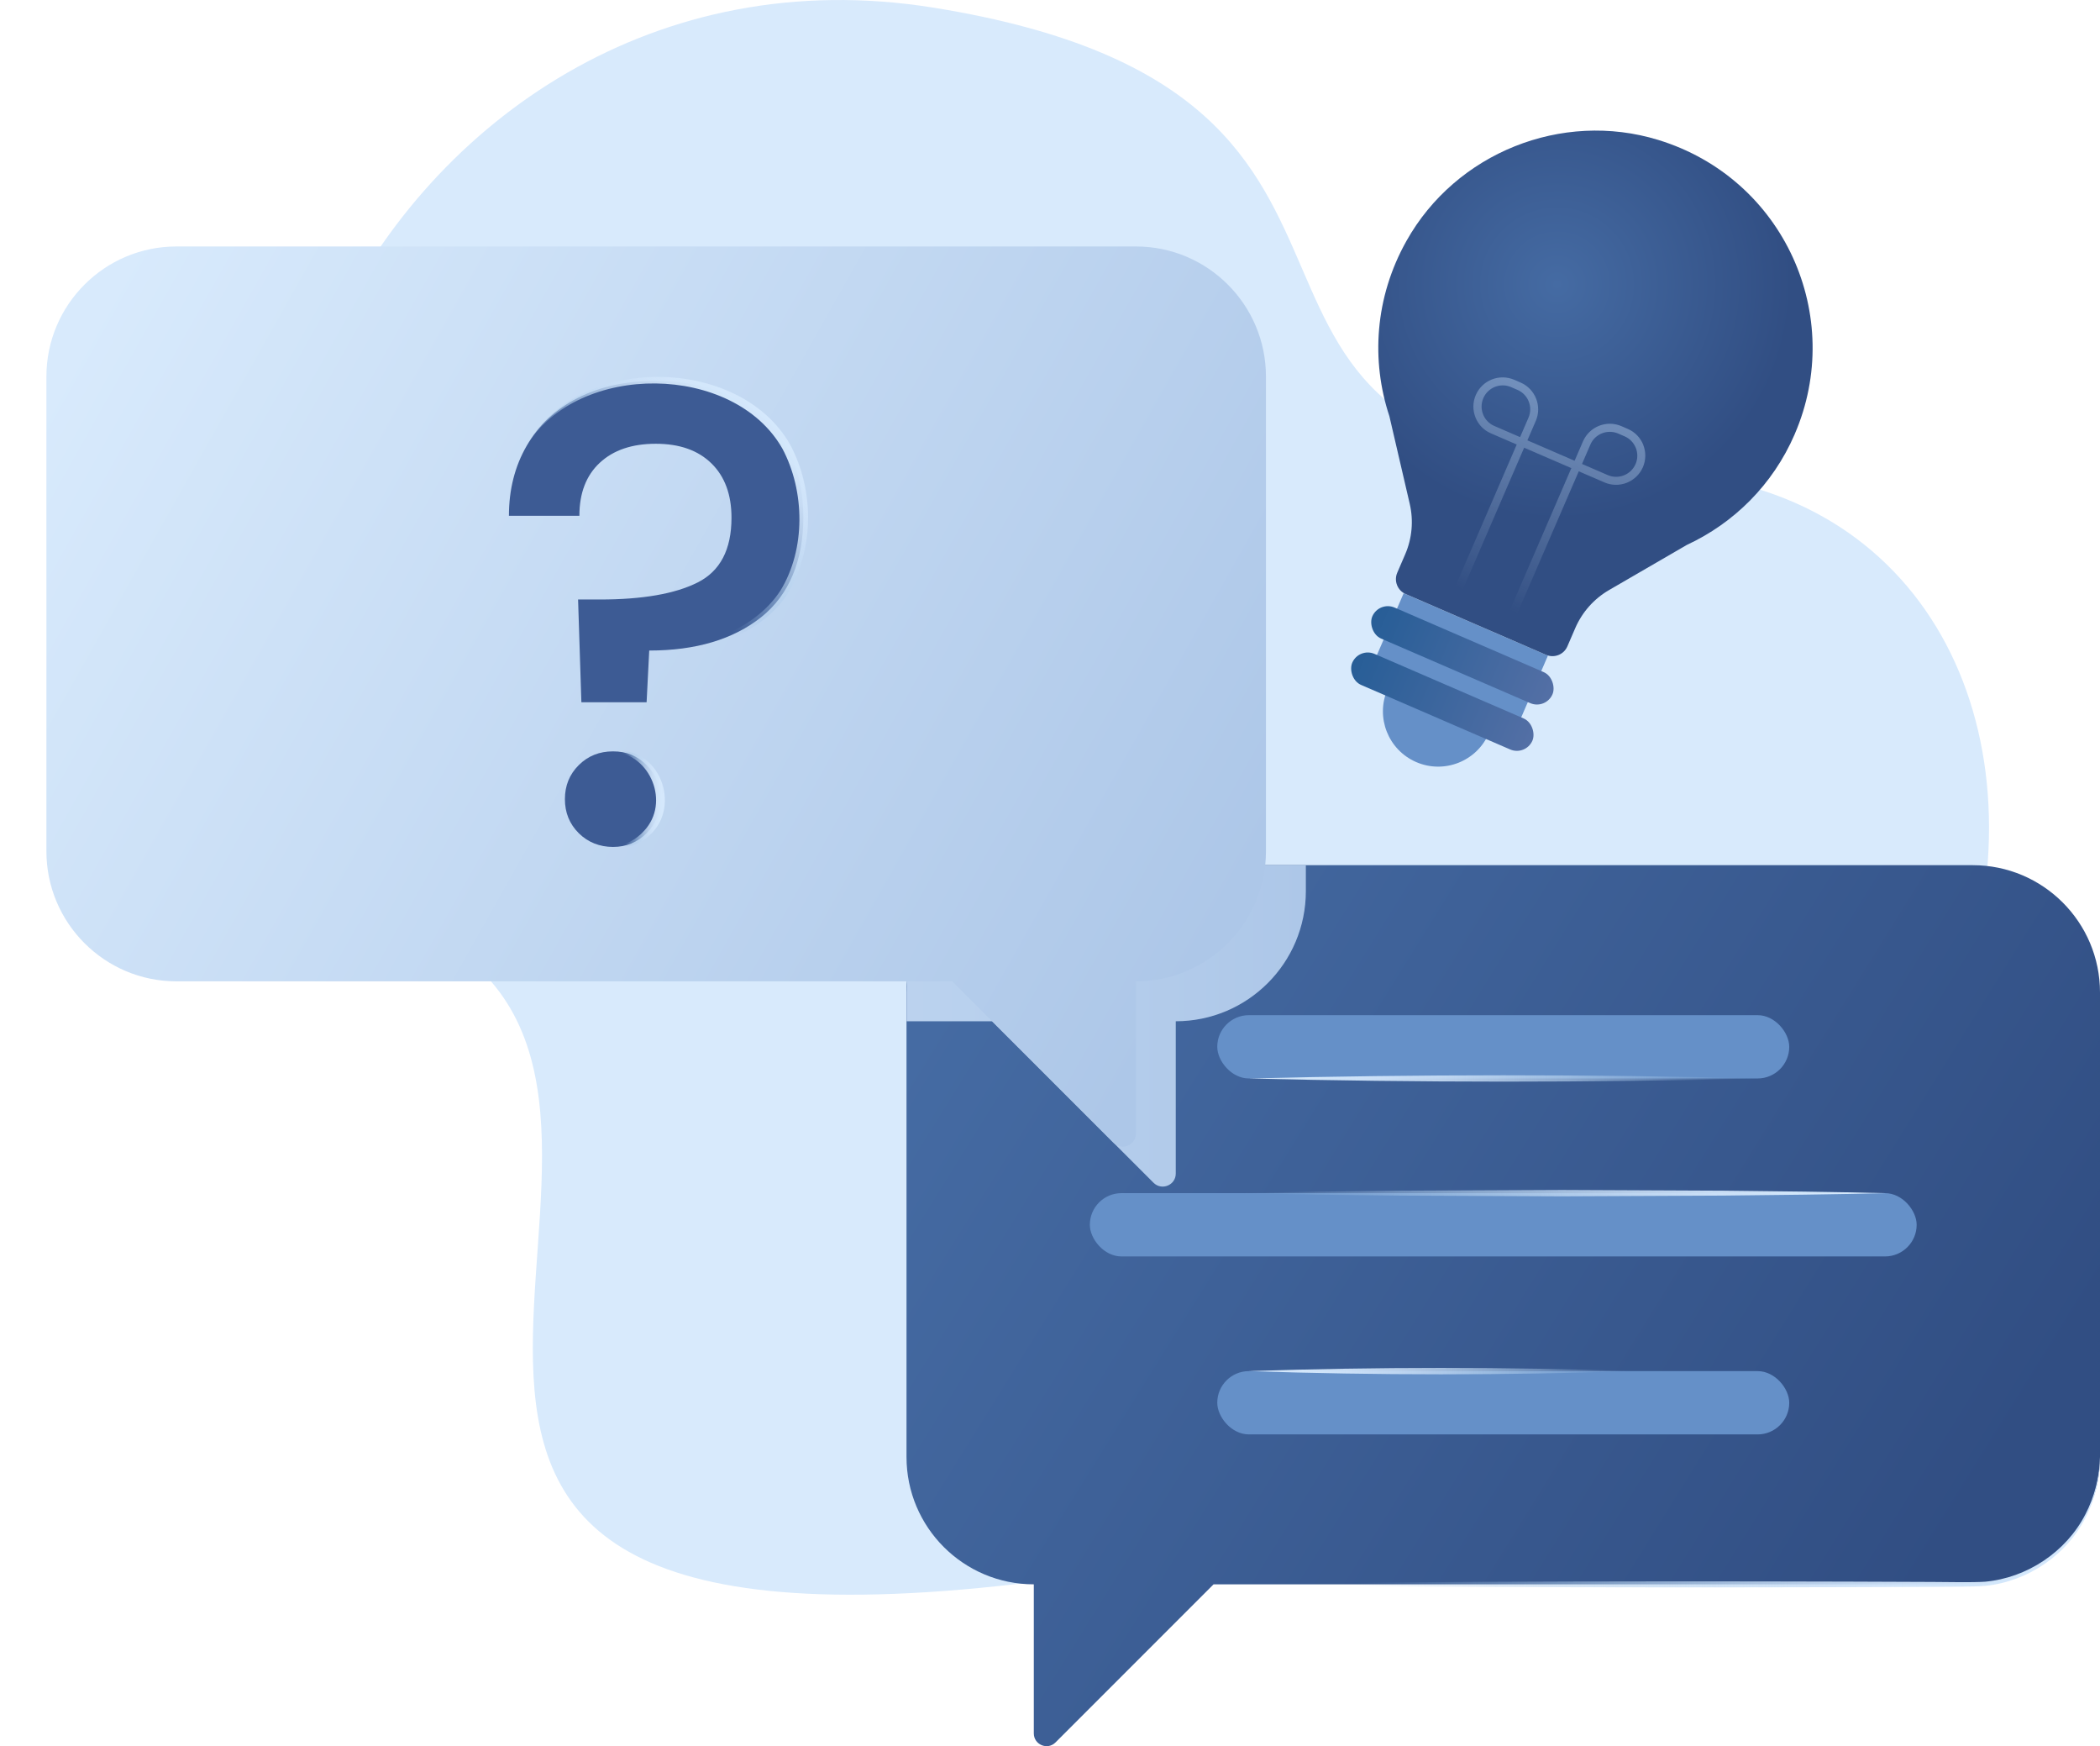 <svg id="_1drtyujngsdfghjklglixyfky" data-name="1" xmlns="http://www.w3.org/2000/svg"
     xmlns:xlink="http://www.w3.org/1999/xlink" viewBox="0 0 368.36 306.21">
    <defs>
        <linearGradient id="linear-gradient" x1="169.8" y1="168.1" x2="339.84" y2="273.85"
                        gradientUnits="userSpaceOnUse">
            <stop offset="0" stop-color="#456ba3"></stop>
            <stop offset="1" stop-color="#314e83"></stop>
        </linearGradient>
        <linearGradient id="linear-gradient-2" x1="367.41" y1="266.94" x2="237.99" y2="266.94"
                        gradientUnits="userSpaceOnUse">
            <stop offset="0" stop-color="#d5e8fc"></stop>
            <stop offset=".14" stop-color="#d3e7fb" stop-opacity=".99"></stop>
            <stop offset=".27" stop-color="#d0e4fa" stop-opacity=".94"></stop>
            <stop offset=".39" stop-color="#cbe0f7" stop-opacity=".87"></stop>
            <stop offset=".51" stop-color="#c3dbf4" stop-opacity=".76"></stop>
            <stop offset=".63" stop-color="#b9d4ef" stop-opacity=".63"></stop>
            <stop offset=".75" stop-color="#adcbea" stop-opacity=".46"></stop>
            <stop offset=".87" stop-color="#9fc0e3" stop-opacity=".26"></stop>
            <stop offset=".98" stop-color="#8eb5dc" stop-opacity=".04"></stop>
            <stop offset="1" stop-color="#8cb3db" stop-opacity="0"></stop>
        </linearGradient>
        <linearGradient id="linear-gradient-3" x1="324.99" y1="191.96" x2="223" y2="226.5"
                        xlink:href="#linear-gradient-2"></linearGradient>
        <linearGradient id="linear-gradient-4" x1="219.07" y1="240.44" x2="286.38" y2="240.44"
                        xlink:href="#linear-gradient-2"></linearGradient>
        <linearGradient id="linear-gradient-5" x1="219.07" y1="189.12" x2="308.3" y2="189.12"
                        xlink:href="#linear-gradient-2"></linearGradient>
        <clipPath id="clippath">
            <path d="m346.03,151.72h-164.69c-12.33,0-22.33,10-22.33,22.33v81.45c0,12.33,10,22.33,22.33,22.33v26.14c0,1.99,2.41,2.99,3.81,1.58l27.72-27.72h133.16c12.33,0,22.33-10,22.33-22.33v-81.45c0-12.33-10-22.33-22.33-22.33Z"
                  style="fill: none;"></path>
        </clipPath>
        <linearGradient id="New_Gradient_Swatch_copy" data-name="New Gradient Swatch copy" x1="8.14" y1="122.15"
                        x2="222.06" y2="122.15" gradientUnits="userSpaceOnUse">
            <stop offset="0" stop-color="#d8eafc"></stop>
            <stop offset="1" stop-color="#adc7e8"></stop>
        </linearGradient>
        <filter id="drop-shadow-1" filterUnits="userSpaceOnUse">
            <feOffset dx="7" dy="7"></feOffset>
            <feGaussianBlur result="blur" stdDeviation="5"></feGaussianBlur>
            <feFlood flood-color="#000" flood-opacity=".25"></feFlood>
            <feComposite in2="blur" operator="in"></feComposite>
            <feComposite in="SourceGraphic"></feComposite>
        </filter>
        <linearGradient id="New_Gradient_Swatch_copy-2" data-name="New Gradient Swatch copy" x1="17.5" y1="52.66"
                        x2="213.45" y2="163.07" xlink:href="#New_Gradient_Swatch_copy"></linearGradient>
        <linearGradient id="linear-gradient-6" x1="133.15" y1="69.84" x2="110.87" y2="96.12"
                        xlink:href="#linear-gradient-2"></linearGradient>
        <linearGradient id="linear-gradient-7" x1="116.39" y1="139.97" x2="109.4" y2="140.12"
                        xlink:href="#linear-gradient-2"></linearGradient>
        <linearGradient id="New_Gradient_Swatch" data-name="New Gradient Swatch" x1="271.97" y1="121.53" x2="241.33"
                        y2="108.4" gradientTransform="translate(-24.54 111.33) rotate(-23.4)"
                        gradientUnits="userSpaceOnUse">
            <stop offset="0" stop-color="#536fa5"></stop>
            <stop offset=".91" stop-color="#2b5f98"></stop>
            <stop offset="1" stop-color="#285e97"></stop>
        </linearGradient>
        <linearGradient id="New_Gradient_Swatch-2" data-name="New Gradient Swatch" x1="268.62" y1="129.83" x2="237.38"
                        y2="116.27" gradientTransform="translate(-28.06 110.6) rotate(-23.4)"
                        xlink:href="#New_Gradient_Swatch"></linearGradient>
        <radialGradient id="radial-gradient" cx="8.81" cy="143.68" fx="8.81" fy="143.68" r="41.23"
                        gradientTransform="translate(322.11 -85.5) rotate(23.4)" gradientUnits="userSpaceOnUse">
            <stop offset="0" stop-color="#456ba3"></stop>
            <stop offset="1" stop-color="#314e83"></stop>
        </radialGradient>
        <linearGradient id="linear-gradient-8" x1="260.52" y1="105.15" x2="276.76" y2="68.3"
                        gradientUnits="userSpaceOnUse">
            <stop offset="0" stop-color="#d8eafc" stop-opacity="0"></stop>
            <stop offset="1" stop-color="#adc7e8" stop-opacity=".5"></stop>
        </linearGradient>
    </defs>
    <path d="m192.92,275.81c-160.22,24.34-67.04-73.59-111.48-108.14C7.9,110.49,66.69-14.21,163.66,1.33c96.97,15.54,33.75,79.64,126.09,81.56,92.35,1.93,88.3,164.79-96.84,192.91Z"
          style="fill: #d8eafc;"></path>
    <g>
        <path d="m346.03,151.72h-164.69c-12.33,0-22.33,10-22.33,22.33v81.45c0,12.33,10,22.33,22.33,22.33v26.14c0,1.99,2.41,2.99,3.81,1.58l27.72-27.72h133.16c12.33,0,22.33-10,22.33-22.33v-81.45c0-12.33-10-22.33-22.33-22.33Z"
              style="fill: url(#linear-gradient);"></path>
        <path d="m212.87,277.84c38.47-.59,87.53-.61,126.17-.43,2.43,0,6.78.12,9.16-.04,7.35-.67,14.2-5.21,17.59-11.8,1.61-3.09,2.5-6.56,2.57-10.06.03,3.51-.77,7.02-2.32,10.19-3.27,6.83-10.23,11.62-17.76,12.39-2.41.21-6.76.14-9.23.18-38.69.17-87.64.16-126.17-.43h0Z"
              style="fill: url(#linear-gradient-2);"></path>
        <g>
            <rect x="213.52" y="178.02" width="100.33" height="11.1" rx="5.55" ry="5.55" style="fill: #6590c8;"></rect>
            <rect x="191.17" y="209.23" width="145.03" height="11.1" rx="5.55" ry="5.55" style="fill: #6590c8;"></rect>
            <rect x="213.52" y="240.44" width="100.33" height="11.1" rx="5.55" ry="5.55" style="fill: #6590c8;"></rect>
            <path d="m330.65,209.23c-9.44.23-18.89.34-28.33.43l-28.33.13-28.33-.13-14.16-.16-14.16-.27,14.16-.27,14.16-.16,28.33-.13,28.33.13c9.44.09,18.89.2,28.33.43Z"
                  style="fill: url(#linear-gradient-3);"></path>
            <path d="m219.07,240.44c22.39-.75,44.93-.75,67.32,0-22.39.75-44.93.75-67.32,0h0Z"
                  style="fill: url(#linear-gradient-4);"></path>
            <path d="m308.3,189.12c-29.18.75-60.01.73-89.23,0,29.23-.73,60.04-.75,89.23,0h0Z"
                  style="fill: url(#linear-gradient-5);"></path>
        </g>
    </g>
    <g style="clip-path: url(#clippath);">
        <path d="m30.96,43.22h168.28c12.6,0,22.82,10.22,22.82,22.82v83.23c0,12.6-10.22,22.82-22.82,22.82v26.71c0,2.03-2.46,3.05-3.9,1.61l-28.32-28.32H30.96c-12.6,0-22.82-10.22-22.82-22.82v-83.23c0-12.6,10.22-22.82,22.82-22.82Z"
              style="fill: url(#New_Gradient_Swatch_copy); filter: url(#drop-shadow-1);"></path>
    </g>
    <g>
        <path d="m30.96,43.22h168.28c12.6,0,22.82,10.22,22.82,22.82v83.23c0,12.6-10.22,22.82-22.82,22.82v26.71c0,2.03-2.46,3.05-3.9,1.61l-28.32-28.32H30.96c-12.6,0-22.82-10.22-22.82-22.82v-83.23c0-12.6,10.22-22.82,22.82-22.82Z"
              style="fill: url(#New_Gradient_Swatch_copy-2);"></path>
        <g>
            <path d="m133.81,73.22c4.74,4.29,7.1,10.14,7.1,17.56s-2.47,13.55-7.39,17.45c-4.93,3.9-11.47,5.85-19.64,5.85l-.46,9.07h-11.44l-.58-18.02h3.81c7.47,0,13.19-.99,17.15-2.98,3.97-1.99,5.95-5.78,5.95-11.36,0-4.06-1.17-7.23-3.52-9.53-2.35-2.3-5.6-3.44-9.76-3.44s-7.43,1.11-9.82,3.33c-2.39,2.22-3.58,5.32-3.58,9.3h-12.36c0-4.59,1.04-8.69,3.12-12.28,2.08-3.6,5.06-6.39,8.95-8.38,3.89-1.99,8.41-2.98,13.57-2.98,7.86,0,14.15,2.14,18.89,6.43Zm-32.29,72.89c-1.62-1.61-2.43-3.6-2.43-5.97s.81-4.36,2.43-5.97c1.62-1.61,3.62-2.41,6.01-2.41s4.27.8,5.89,2.41c1.62,1.61,2.43,3.6,2.43,5.97s-.81,4.36-2.43,5.97c-1.62,1.61-3.58,2.41-5.89,2.41s-4.39-.8-6.01-2.41Z"
                  style="fill: #3d5b94;"></path>
            <path d="m92.4,78.15c8.64-16.09,37.23-15.98,46.19-.2,4.32,8.04,4.25,18.54-.56,26.35-2.57,3.91-6.63,6.49-10.85,8.07-4.27,1.58-8.83,2.07-13.3,1.96l.25-.24-.71,9.06.21-9.08v-.23c4.51-.12,9.04-.74,13.19-2.41,4.04-1.63,7.74-4.26,10.08-7.87,4.45-7.25,4.3-17.41.36-24.85-8.5-15.07-35.87-15.32-44.87-.56h0Z"
                  style="fill: url(#linear-gradient-6);"></path>
            <path d="m107.53,131.76c8.02-1.18,12.22,9.62,6.35,14.75-1.67,1.58-4.1,2.37-6.35,2.01,2.21-.28,4.13-1.33,5.49-2.87,4.51-4.86,1.16-13.31-5.49-13.89h0Z"
                  style="fill: url(#linear-gradient-7);"></path>
        </g>
    </g>
    <g>
        <path d="m241.19,121.81h19.37v2.65c0,5.35-4.34,9.69-9.69,9.69h0c-5.35,0-9.69-4.34-9.69-9.69v-2.65h0Z"
              transform="translate(71.46 -89.11) rotate(23.4)" style="fill: #6590c8;"></path>
        <rect x="242.15" y="108.9" width="27.57" height="14.76" transform="translate(67.23 -92.08) rotate(23.4)"
              style="fill: #6590c8;"></rect>
        <rect x="239.31" y="111.95" width="34.43" height="5.93" rx="2.97" ry="2.97"
              transform="translate(66.73 -92.42) rotate(23.4)" style="fill: url(#New_Gradient_Swatch);"></rect>
        <rect x="235.79" y="120.08" width="34.43" height="5.93" rx="2.97" ry="2.97"
              transform="translate(69.67 -90.36) rotate(23.4)" style="fill: url(#New_Gradient_Swatch-2);"></rect>
        <path d="m314.81,76.13c8.92-20.62-1.82-44.81-23.93-51.59-16.92-5.19-35.51,2.27-44.17,17.7-5.57,9.92-6.23,21-3,30.74h0s3.57,15.37,3.57,15.37c.69,2.96.41,6.07-.8,8.86l-1.39,3.22c-.62,1.44.04,3.12,1.48,3.74l24.62,10.66c1.44.62,3.12-.04,3.74-1.48l1.39-3.22c1.21-2.79,3.28-5.12,5.91-6.65l13.65-7.92h0c8.19-3.8,15.07-10.49,18.93-19.42Z"
              style="fill: url(#radial-gradient);"></path>
        <path d="m288.25,78.02c-.5-1.27-1.47-2.27-2.73-2.81l-1.11-.48c-2.59-1.12-5.61.07-6.74,2.67l-1.47,3.4-8.28-3.58,1.47-3.4c1.12-2.59-.07-5.61-2.67-6.74l-1.11-.48c-1.26-.54-2.65-.56-3.92-.06-1.27.5-2.27,1.47-2.82,2.73s-.56,2.65-.06,3.92c.5,1.27,1.47,2.27,2.73,2.81l4.51,1.95-12.63,29.2,1.3.56,12.63-29.2,8.28,3.58-12.63,29.2,1.3.56,12.63-29.2,4.51,1.95c2.59,1.12,5.61-.08,6.74-2.67.54-1.26.56-2.65.06-3.92Zm-21.62-1.37l-4.51-1.95c-1.88-.81-2.74-3-1.93-4.88.39-.91,1.12-1.61,2.04-1.98.44-.17.9-.26,1.37-.26.5,0,1,.1,1.47.31l1.11.48c1.88.81,2.74,3,1.93,4.88l-1.47,3.4Zm20.26,4.73c-.81,1.88-3,2.74-4.88,1.93l-4.51-1.95,1.47-3.4c.81-1.88,3-2.74,4.88-1.93l1.11.48c.91.39,1.61,1.12,1.98,2.04.36.92.35,1.93-.05,2.84Z"
              style="fill: url(#linear-gradient-8);"></path>
    </g>
</svg>